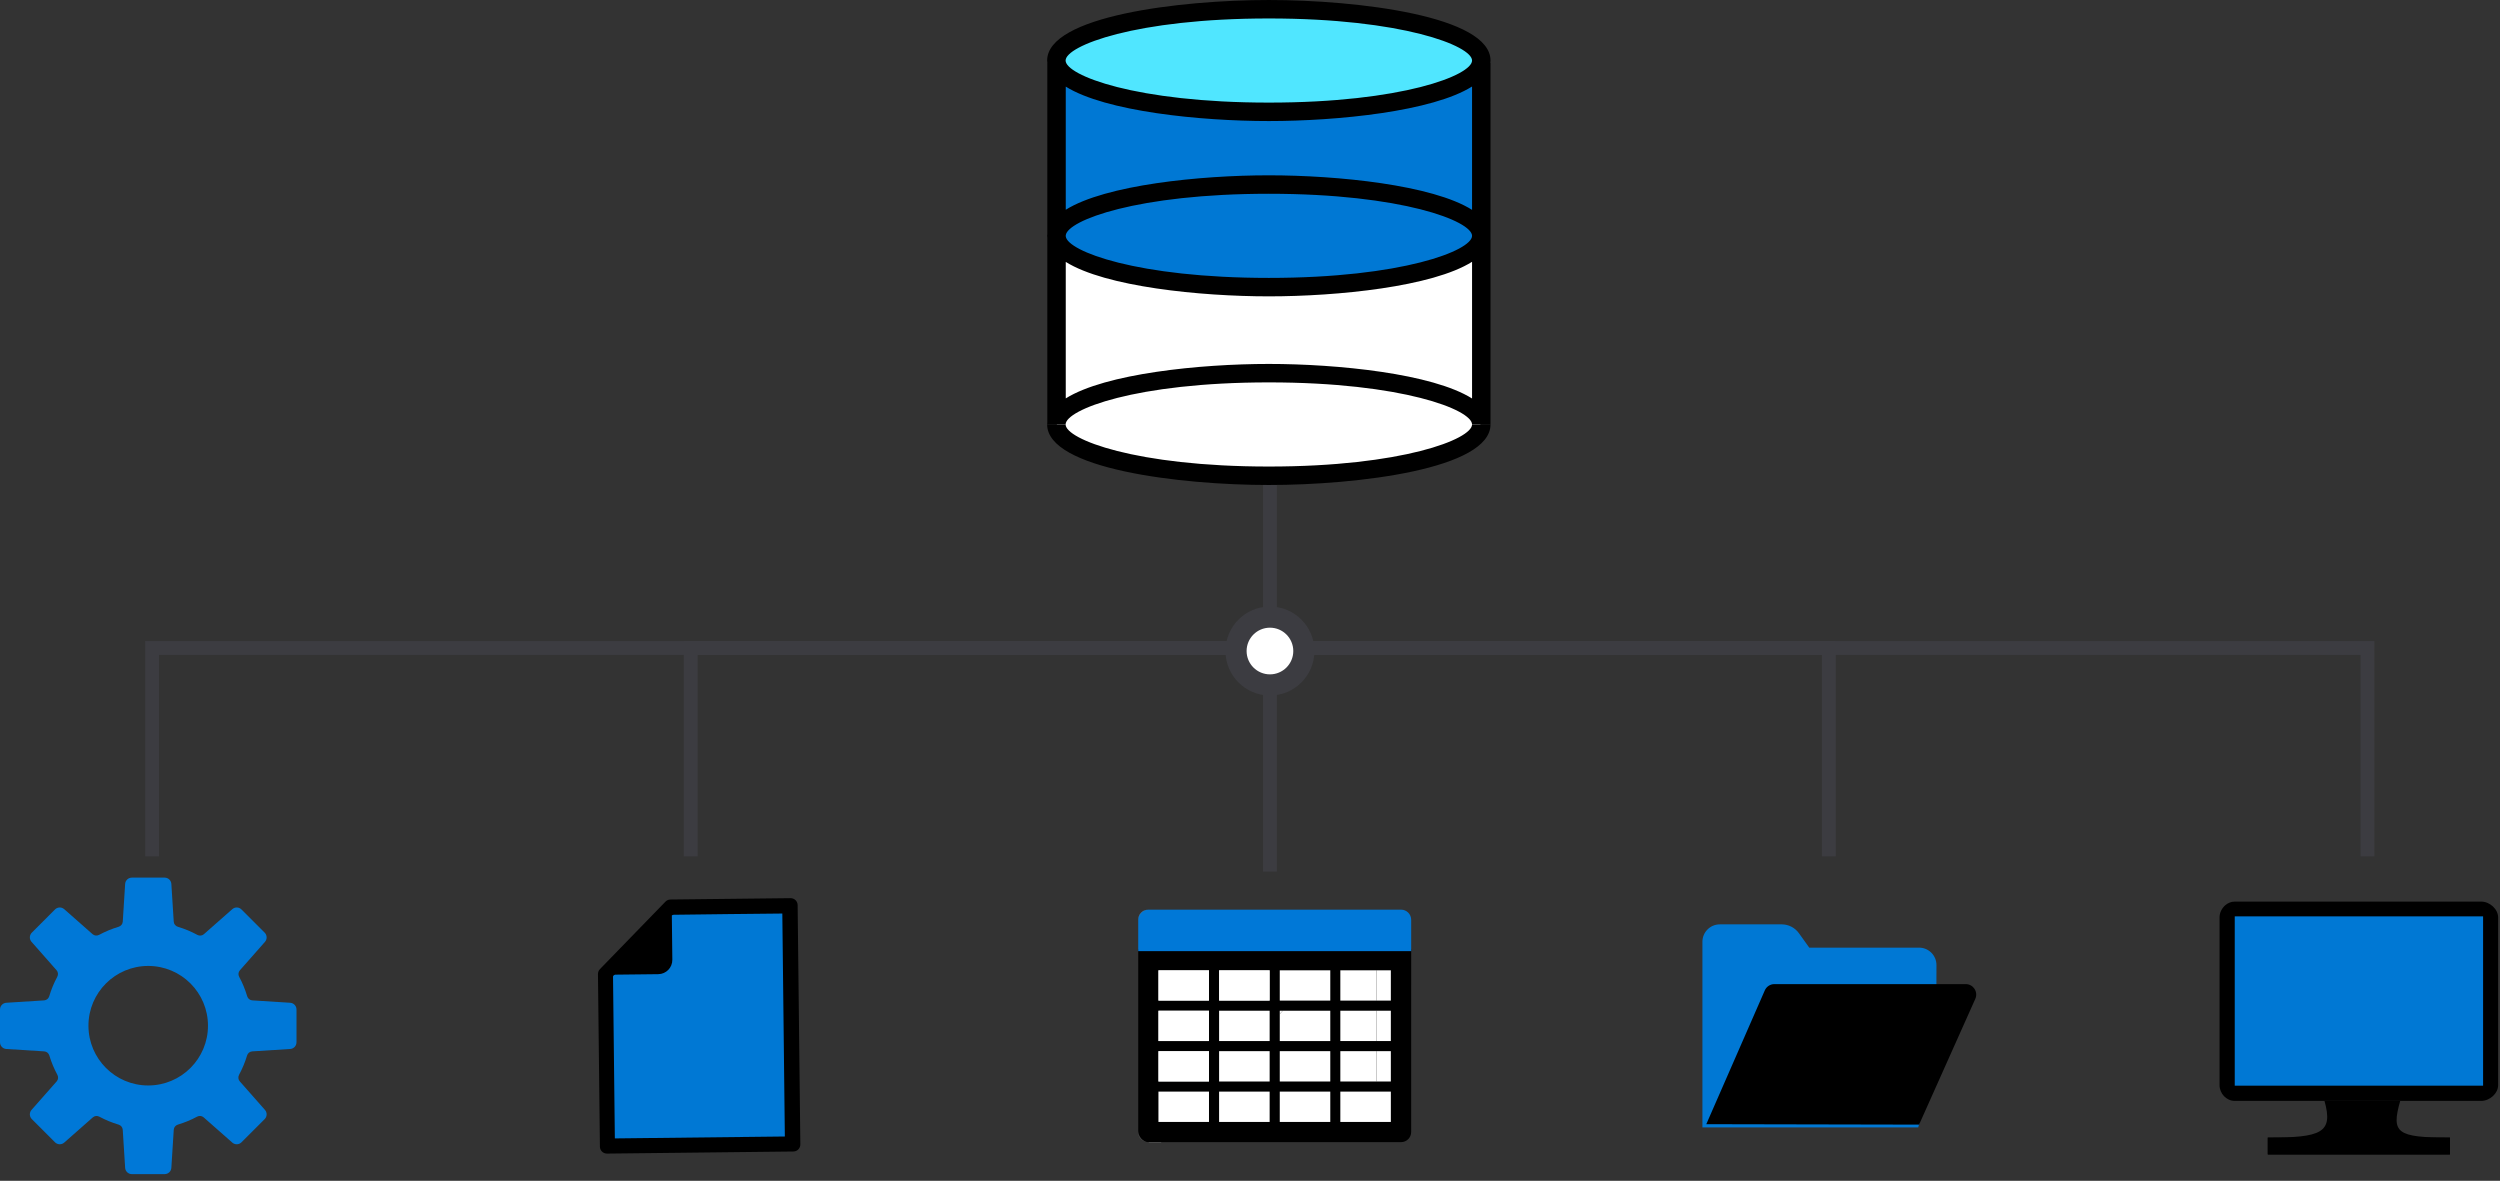 <?xml version="1.0" encoding="UTF-8"?>
<svg width="271px" height="128px" viewBox="0 0 271 128" version="1.1" xmlns="http://www.w3.org/2000/svg" xmlns:xlink="http://www.w3.org/1999/xlink">
    <rect x="0" y="0" width="271" height="128" fill="#333333" stroke="none"/>
    <g stroke="none" stroke-width="1" fill="none" fill-rule="evenodd">
        <g>
            <path d="M160.473,27.23 C160.473,27.23 162.121,32.219 138.575,32.736 C115.028,33.251 114.558,27.23 114.558,27.23 L114.558,6.401 C114.558,6.401 115.131,1.65 136.922,1.34 C158.713,1.03 160.473,6.401 160.473,6.401 L160.473,27.23 Z" fill="#0078D4"></path>
            <polygon fill="#0078D4" points="65.542 124.473 86.209 124.473 86.209 98.146 73.042 98.146 65.542 105.39"></polygon>
            <polygon fill="#3C3C41" points="199 92.828 197.5 92.828 197.5 70.995 75.621 70.995 75.621 92.828 74.121 92.828 74.121 69.495 199 69.495"></polygon>
            <polygon fill="#3C3C41" points="257.384 92.828 255.884 92.828 255.884 70.995 17.236 70.995 17.236 92.828 15.736 92.828 15.736 69.495 257.384 69.495"></polygon>
            <polygon fill="#3C3C41" points="136.912 94.48 138.412 94.48 138.412 52.413 136.912 52.413"></polygon>
            <path d="M150.417,11.128 C142.292,12.503 139.417,13.253 128.042,11.753 C116.666,10.253 114.856,6.701 114.856,6.701 C114.856,6.701 114.168,1.741 137.024,1.053 C159.883,0.364 160.417,6.701 160.417,6.701 C160.417,6.701 158.542,9.753 150.417,11.128" fill="#50E6FF"></path>
            <path d="M160.473,45.98 C160.473,45.98 162.121,50.969 138.575,51.486 C115.028,52.001 114.558,45.98 114.558,45.98 L114.558,25.151 C114.558,25.151 116.267,31.244 138.058,30.934 C159.849,30.625 160.473,25.151 160.473,25.151 L160.473,45.98 Z" fill="#FFFFFF"></path>
            <path d="M137.542,50.573 C123.078,50.573 115.511,47.603 115.511,46.012 L113.511,46.012 C113.511,50.826 127.882,52.573 137.542,52.573 C147.202,52.573 161.571,50.826 161.571,46.012 L159.571,46.012 C159.571,47.603 152.006,50.573 137.542,50.573" fill="#000000"></path>
            <path d="M137.542,39.451 C130.083,39.451 119.82,40.496 115.528,43.187 L115.528,28.39 C119.82,31.081 130.083,32.125 137.542,32.125 C145.011,32.125 155.292,31.078 159.571,28.379 L159.571,43.197 C155.292,40.498 145.011,39.451 137.542,39.451 Z M137.542,19.004 C130.083,19.004 119.82,20.047 115.528,22.738 L115.528,9.387 C119.82,12.078 130.083,13.122 137.542,13.122 C145.011,13.122 155.292,12.076 159.571,9.377 L159.571,22.748 C155.292,20.049 145.011,19.004 137.542,19.004 Z M115.528,25.504 C115.709,23.898 123.252,21.004 137.542,21.004 C152.006,21.004 159.571,23.972 159.571,25.564 C159.571,27.156 152.006,30.125 137.542,30.125 C123.252,30.125 115.709,27.228 115.528,25.625 L115.528,25.504 Z M137.542,2.001 C152.006,2.001 159.571,4.97 159.571,6.561 C159.571,8.152 152.006,11.122 137.542,11.122 C123.078,11.122 115.511,8.152 115.511,6.561 C115.511,4.97 123.078,2.001 137.542,2.001 Z M161.571,6.561 C161.571,1.748 147.202,0.001 137.542,0.001 C127.882,0.001 113.511,1.748 113.511,6.561 C113.511,6.649 113.525,6.734 113.535,6.82 L113.528,6.82 L113.528,25.382 C113.523,25.443 113.511,25.502 113.511,25.564 C113.511,25.626 113.523,25.685 113.528,25.746 L113.528,45.83 C113.523,45.89 113.511,45.951 113.511,46.013 L115.511,46.013 C115.511,44.421 123.078,41.451 137.542,41.451 C152.006,41.451 159.571,44.421 159.571,46.013 L161.571,46.013 C161.571,45.984 161.565,45.957 161.564,45.928 L161.571,45.928 L161.571,6.82 L161.548,6.82 C161.558,6.734 161.571,6.649 161.571,6.561 Z" fill="#000000"></path>
            <path d="M185.132,121.069 L185.229,101.632 L186.232,100.888 L193.961,100.921 L195.707,103.282 L208.967,103.67 C208.967,103.67 209.339,111.027 209.194,110.979 C209.048,110.93 185.132,121.069 185.132,121.069" fill="#0078D4"></path>
            <path d="M185.915,120.835 L206.895,120.835 L208.54,115.023 L208.54,104.609 C208.54,104.327 208.31,104.097 208.027,104.097 L195.42,104.097 L193.881,101.954 C193.71,101.717 193.434,101.574 193.142,101.574 L186.427,101.574 C186.144,101.574 185.915,101.804 185.915,102.086 L185.915,120.835 Z M207.934,122.208 L184.542,122.208 L184.542,102.086 C184.542,101.047 185.388,100.201 186.427,100.201 L193.142,100.201 C193.875,100.201 194.568,100.558 194.997,101.153 L196.124,102.724 L208.027,102.724 C209.066,102.724 209.912,103.569 209.912,104.609 L209.886,115.305 L207.934,122.208 Z" fill="#0078D4"></path>
            <path d="M213.083,106.677 L192.345,106.677 C191.893,106.677 191.482,106.946 191.303,107.361 L184.962,121.861 L208.029,121.909 L214.126,108.27 C214.454,107.518 213.904,106.677 213.083,106.677" fill="#000000"></path>
            <path d="M16.066,117.665 C12.488,117.665 9.588,114.764 9.588,111.186 C9.588,107.608 12.488,104.707 16.066,104.707 C19.644,104.707 22.545,107.608 22.545,111.186 C22.545,114.764 19.644,117.665 16.066,117.665 M31.457,108.7 L27.348,108.441 C27.086,108.425 26.869,108.243 26.794,107.99 C26.576,107.255 26.285,106.552 25.928,105.889 C25.804,105.659 25.829,105.377 26.003,105.181 L28.721,102.097 C28.976,101.808 28.962,101.371 28.69,101.099 L26.176,98.585 C25.904,98.312 25.467,98.299 25.179,98.555 L22.102,101.266 C21.904,101.439 21.623,101.466 21.392,101.341 C20.726,100.978 20.021,100.686 19.282,100.465 C19.031,100.389 18.849,100.172 18.833,99.91 L18.575,95.819 C18.551,95.434 18.233,95.135 17.847,95.135 L14.293,95.135 C13.908,95.135 13.589,95.434 13.565,95.819 L13.308,99.909 C13.291,100.171 13.109,100.388 12.858,100.463 C12.118,100.683 11.412,100.978 10.745,101.338 C10.514,101.463 10.233,101.436 10.036,101.264 L6.962,98.555 C6.672,98.299 6.236,98.312 5.963,98.585 L3.45,101.099 C3.178,101.371 3.164,101.808 3.419,102.097 L6.133,105.175 C6.306,105.371 6.332,105.653 6.207,105.885 C5.849,106.549 5.557,107.254 5.338,107.992 C5.263,108.243 5.046,108.425 4.784,108.442 L0.684,108.7 C0.299,108.725 0,109.043 0,109.428 L0,112.981 C0,113.368 0.299,113.686 0.684,113.71 L4.796,113.969 C5.057,113.986 5.274,114.166 5.349,114.418 C5.569,115.15 5.862,115.85 6.219,116.51 C6.344,116.742 6.319,117.022 6.146,117.221 L3.419,120.314 C3.164,120.603 3.178,121.04 3.45,121.311 L5.963,123.825 C6.236,124.097 6.672,124.111 6.962,123.856 L10.062,121.124 C10.259,120.95 10.54,120.924 10.771,121.049 C11.429,121.403 12.126,121.692 12.856,121.909 C13.107,121.984 13.289,122.201 13.305,122.463 L13.565,126.591 C13.589,126.977 13.908,127.275 14.293,127.275 L17.847,127.275 C18.233,127.275 18.551,126.977 18.575,126.591 L18.835,122.46 C18.852,122.198 19.033,121.981 19.284,121.906 C20.013,121.689 20.709,121.4 21.366,121.046 C21.597,120.921 21.878,120.947 22.075,121.121 L25.179,123.856 C25.467,124.111 25.904,124.097 26.176,123.825 L28.69,121.311 C28.962,121.04 28.976,120.603 28.721,120.314 L25.989,117.215 C25.816,117.019 25.791,116.736 25.916,116.505 C26.272,115.847 26.563,115.147 26.783,114.418 C26.858,114.168 27.075,113.986 27.337,113.969 L31.457,113.71 C31.841,113.686 32.14,113.368 32.14,112.981 L32.14,109.428 C32.14,109.043 31.841,108.725 31.457,108.7" fill="#0078D7"></path>
            <path d="M123.384,122.712 C123.385,123.316 123.873,123.806 124.477,123.809 L151.874,123.809 C152.479,123.808 152.97,123.317 152.971,122.712 L152.973,102.905 L123.384,102.905 L123.384,122.712 Z" fill="#000000"></path>
            <path d="M151.876,98.606 L124.479,98.606 C123.874,98.608 123.385,99.098 123.384,99.703 L123.384,103.103 L152.972,103.103 L152.972,99.703 C152.97,99.098 152.481,98.608 151.876,98.606" fill="#0078D7"></path>
            <path d="M124.323,123.793 C123.788,123.678 123.386,123.204 123.384,122.635 L123.384,122.714 C123.386,123.264 123.794,123.715 124.323,123.793" fill="#9FA0A1"></path>
            <polygon fill="#9FA0A1" points="123.384 103.103 123.384 103.103 123.384 122.712 123.384 122.714 123.384 122.635"></polygon>
            <path d="M124.302,98.624 C123.782,98.71 123.386,99.157 123.384,99.701 L123.384,99.775 C123.385,99.215 123.778,98.746 124.302,98.624" fill="#7A7A7A"></path>
            <polygon fill="#7A7A7A" points="123.384 103.102 123.384 99.775 123.384 99.701 123.384 99.703 123.384 103.103"></polygon>
            <polygon fill="#7A7A7A" points="123.384 103.102 123.384 103.102 123.384 103.103"></polygon>
            <polygon fill="#FFFFFF" points="138.726 117.235 144.203 117.235 144.203 113.945 138.726 113.945"></polygon>
            <polygon fill="#FFFFFF" points="138.726 112.849 144.203 112.849 144.203 109.562 139.049 109.562 138.726 109.911"></polygon>
            <polygon fill="#FFFFFF" points="132.15 121.619 137.629 121.619 137.629 118.33 132.15 118.33"></polygon>
            <polygon fill="#FFFFFF" points="138.726 121.619 144.203 121.619 144.203 118.33 138.726 118.33"></polygon>
            <polygon fill="#FFFFFF" points="149.192 117.235 150.767 117.235 150.767 113.945 149.192 113.945"></polygon>
            <polygon fill="#FFFFFF" points="145.292 117.235 149.193 117.235 149.193 113.945 145.292 113.945"></polygon>
            <polygon fill="#FFFFFF" points="149.192 112.849 150.767 112.849 150.767 109.562 149.192 109.562"></polygon>
            <polygon fill="#FFFFFF" points="145.292 112.849 149.193 112.849 149.193 109.562 145.292 109.562"></polygon>
            <polygon fill="#FFFFFF" points="149.192 108.465 150.767 108.465 150.767 105.182 149.192 105.182"></polygon>
            <polygon fill="#FFFFFF" points="145.292 108.465 149.193 108.465 149.193 105.182 145.292 105.182"></polygon>
            <polygon fill="#FFFFFF" points="145.292 121.619 150.768 121.619 150.768 118.33 145.292 118.33"></polygon>
            <path d="M124.477,123.809 C124.424,123.809 124.373,123.8 124.323,123.793 C124.399,123.809 124.478,123.818 124.559,123.819 L125.867,123.819 L125.876,123.809 L124.477,123.809 Z" fill="#FFFFFF"></path>
            <path d="M125.575,117.235 L131.054,117.235 L131.054,113.945 L125.575,113.945 L125.575,117.235 Z M125.575,112.849 L131.054,112.849 L131.054,109.562 L125.575,109.562 L125.575,112.849 Z M125.575,108.465 L131.054,108.465 L131.054,105.182 L125.575,105.182 L125.575,108.465 Z M132.15,108.465 L137.629,108.465 L137.629,105.182 L132.15,105.182 L132.15,108.465 Z" fill="#BABBBC"></path>
            <polygon fill="#FFFFFF" points="132.151 112.85 137.63 112.85 137.63 109.562 132.151 109.562"></polygon>
            <polygon fill="#FFFFFF" points="132.15 108.465 137.629 108.465 137.629 105.182 132.15 105.182"></polygon>
            <polygon fill="#FFFFFF" points="132.151 113.945 132.151 117.023 132.151 117.236 137.63 117.236 137.63 113.945"></polygon>
            <polygon fill="#FFFFFF" points="138.726 109.912 139.049 109.562 138.726 109.562"></polygon>
            <polygon fill="#FFFFFF" points="138.726 108.465 144.203 108.465 144.203 105.182 138.726 105.182"></polygon>
            <polygon fill="#FFFFFF" points="125.575 108.465 131.054 108.465 131.054 105.182 125.575 105.182"></polygon>
            <polygon fill="#FFFFFF" points="125.575 112.849 131.054 112.849 131.054 109.562 125.575 109.562"></polygon>
            <polygon fill="#FFFFFF" points="125.575 117.235 131.054 117.235 131.054 113.945 125.575 113.945"></polygon>
            <polygon fill="#FFFFFF" points="130.943 118.329 125.575 118.329 125.575 121.618 131.054 121.618 131.054 118.329"></polygon>
            <path d="M137.662,75.391 C135,75.391 132.842,73.233 132.842,70.572 C132.842,67.91 135,65.751 137.662,65.751 C140.324,65.751 142.481,67.91 142.481,70.572 C142.481,73.233 140.324,75.391 137.662,75.391" fill="#3C3C41"></path>
            <path d="M137.662,73.101 C136.265,73.101 135.132,71.968 135.132,70.572 C135.132,69.174 136.265,68.041 137.662,68.041 C139.059,68.041 140.192,69.174 140.192,70.572 C140.192,71.968 139.059,73.101 137.662,73.101" fill="#FFFFFF"></path>
            <polygon fill="#FFFFFF" points="242.747 117.544 269.019 117.544 269.019 98.921 242.747 98.921"></polygon>
            <path d="M260.184,119.334 L259.464,119.334 L252.344,119.334 L251.972,119.334 C252.959,122.817 251.633,123.316 245.827,123.316 L245.827,125.141 L253.212,125.141 L258.603,125.141 L265.572,125.141 L265.572,123.316 C259.765,123.316 259.196,122.819 260.184,119.334" fill="#000000"></path>
            <path d="M268.974,97.733 L268.986,97.733 C268.982,97.733 268.978,97.732 268.974,97.732 L242.241,97.732 C241.85,97.732 241.496,97.888 241.215,98.131 C241.496,97.888 241.85,97.733 242.241,97.733 L268.974,97.733 Z" fill="#707070"></path>
            <path d="M268.992,97.734 C268.99,97.734 268.988,97.734 268.985,97.733 C268.988,97.733 268.99,97.734 268.992,97.734" fill="#FFFFFF"></path>
            <path d="M240.6,117.63 L240.6,99.451 C240.6,98.935 240.843,98.454 241.215,98.131 C240.842,98.454 240.6,98.935 240.6,99.451 L240.6,117.63 C240.6,118.532 241.332,119.335 242.241,119.335 L242.876,119.335 L242.877,119.335 L242.241,119.335 C241.332,119.335 240.6,118.531 240.6,117.63" fill="#FFFFFF"></path>
            <path d="M268.992,97.734 C268.99,97.734 268.988,97.733 268.985,97.733 L268.973,97.733 L242.24,97.733 C241.849,97.733 241.496,97.888 241.215,98.132 C240.842,98.455 240.599,98.935 240.599,99.452 L240.599,117.63 C240.599,118.532 241.332,119.336 242.241,119.336 L242.876,119.336 L268.973,119.336 C269.88,119.336 270.798,118.532 270.798,117.63 L270.798,99.452 C270.798,98.548 269.892,97.745 268.992,97.734" fill="#000000"></path>
            <polygon fill="#000000" points="245.827 125.141 265.572 125.141 265.572 123.317 245.827 123.317"></polygon>
            <path d="M85.077,123.196 L66.649,123.404 C66.649,123.404 66.453,106.073 66.452,105.888 C66.45,105.704 66.681,105.653 66.681,105.653 L71.352,105.6 C72.206,105.592 72.89,104.891 72.881,104.037 L72.827,99.238 C72.827,99.238 72.894,99.176 73.022,99.161 C73.149,99.144 84.804,99.027 84.804,99.027 L85.077,123.196 Z M85.694,97.36 L72.674,97.507 C72.464,97.509 72.264,97.598 72.121,97.753 L65.036,105.05 C64.895,105.194 64.817,105.388 64.819,105.592 L65.03,124.297 C65.035,124.718 65.38,125.055 65.801,125.05 L86.004,124.822 C86.425,124.818 86.762,124.473 86.757,124.051 L86.464,98.113 C86.46,97.692 86.115,97.355 85.694,97.36 Z" fill="#000000"></path>
            <polygon fill="#0078D4" points="242.246 117.687 269.167 117.687 269.167 99.334 242.246 99.334"></polygon>
        </g>
    </g>
</svg>